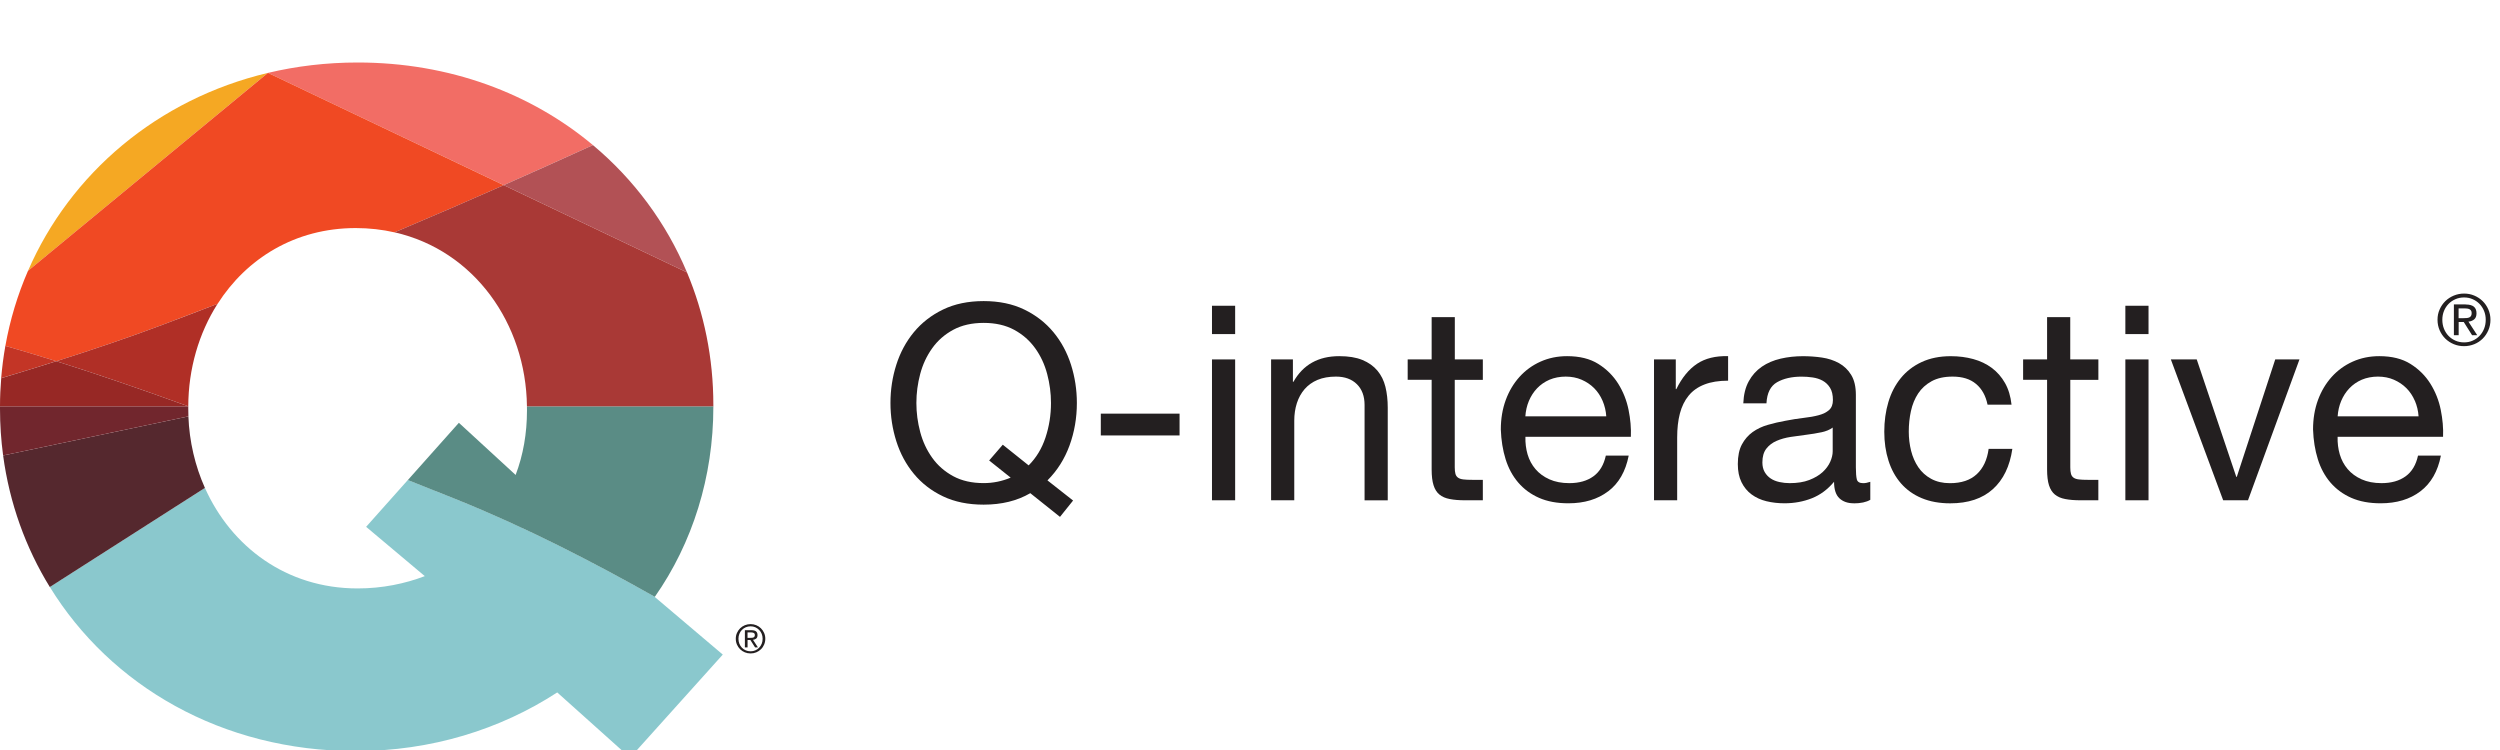 <svg width="1000" height="300" viewBox="0 0 320 80" fill="none" xmlns="http://www.w3.org/2000/svg">
    <path d="M52.198 53.447L46.864 59.434L54.374 65.745C51.832 66.713 48.927 67.319 45.774 67.319C36.609 67.319 29.57 61.929 26.228 54.448L6.377 67.131C14.145 79.762 28.381 88.14 45.529 88.14C55.22 88.14 64.06 85.354 71.326 80.631L80.65 88.986L92.516 75.787L83.798 68.4C83.798 68.4 83.808 68.385 83.812 68.381C75.847 63.898 67.467 59.551 58.265 55.848C56.16 55.003 54.134 54.194 52.198 53.433" fill="#8AC8CD"/>
    <path d="M67.453 44.317V44.561C67.453 47.465 66.969 50.252 66.001 52.794L58.736 46.117L52.203 53.447C54.139 54.209 56.165 55.017 58.27 55.862C67.472 59.565 75.856 63.912 83.817 68.395C88.649 61.497 91.309 53.029 91.309 44.077V44.007H67.449C67.449 44.11 67.449 44.214 67.449 44.317" fill="#5A8C85"/>
    <path d="M75.894 10.573C68.008 3.975 57.584 0 45.774 0C41.78 0 37.94 0.465 34.298 1.33L64.479 15.7C68.502 13.919 72.299 12.208 75.894 10.573Z" fill="#F26D65"/>
    <path d="M3.581 26.676L34.293 1.33C20.138 4.699 8.995 14.2 3.581 26.676Z" fill="#F5A823"/>
    <path d="M24.118 45.294L0.399 50.299C1.217 56.412 3.285 62.112 6.377 67.14L26.229 54.453C24.974 51.638 24.236 48.527 24.114 45.29" fill="#55282E"/>
    <path d="M24.1 44.077C24.1 44.077 24.1 44.03 24.1 44.007H0V44.317C0 46.347 0.136 48.344 0.399 50.299L24.118 45.294C24.104 44.97 24.1 44.646 24.1 44.317V44.073V44.077Z" fill="#71262D"/>
    <path d="M20.862 33.551C23.249 32.654 25.576 31.765 27.855 30.887C31.554 25.093 37.766 21.192 45.535 21.192C47.269 21.192 48.928 21.385 50.502 21.742C55.451 19.656 60.099 17.64 64.479 15.704L34.298 1.33C34.298 1.33 34.298 1.33 34.293 1.33L3.581 26.672C2.261 29.712 1.283 32.926 0.687 36.276C2.736 36.864 4.888 37.508 7.21 38.236C11.782 36.784 16.407 35.228 20.862 33.551Z" fill="#F04923"/>
    <path d="M0.686 36.277C0.442 37.635 0.268 39.011 0.15 40.402C2.467 39.707 4.827 38.988 7.205 38.231C4.883 37.503 2.73 36.859 0.681 36.272" fill="#C33526"/>
    <path d="M87.934 26.869C85.279 20.535 81.153 14.971 75.894 10.573C72.294 12.213 68.497 13.923 64.478 15.699L87.934 26.869Z" fill="#B25155"/>
    <path d="M20.861 33.551C16.406 35.229 11.782 36.784 7.209 38.236C11.97 39.735 17.431 41.587 24.099 44.007C24.113 39.204 25.453 34.646 27.85 30.887C25.575 31.765 23.244 32.658 20.857 33.551" fill="#B02F26"/>
    <path d="M50.502 21.738C60.7 24.055 67.322 33.42 67.449 44.007H91.309V43.833C91.309 37.804 90.12 32.076 87.934 26.869L64.479 15.7C60.099 17.636 55.451 19.652 50.502 21.738Z" fill="#A93936"/>
    <path d="M24.1 44.007C17.426 41.587 11.97 39.735 7.209 38.236C4.831 38.988 2.472 39.712 0.155 40.407C0.056 41.591 0 42.794 0 44.007H24.1Z" fill="#972825"/>
    <path d="M131.871 55.129C130.193 56.107 128.21 56.595 125.907 56.595C123.929 56.595 122.199 56.243 120.709 55.533C119.22 54.824 117.979 53.865 116.978 52.653C115.977 51.445 115.23 50.054 114.731 48.485C114.233 46.915 113.979 45.285 113.979 43.584C113.979 41.883 114.229 40.252 114.731 38.682C115.23 37.113 115.982 35.722 116.978 34.514C117.979 33.307 119.22 32.339 120.709 31.62C122.194 30.901 123.929 30.539 125.907 30.539C127.886 30.539 129.615 30.901 131.105 31.62C132.59 32.339 133.835 33.307 134.836 34.514C135.837 35.722 136.585 37.113 137.087 38.682C137.586 40.252 137.839 41.883 137.839 43.584C137.839 45.491 137.525 47.305 136.899 49.025C136.27 50.745 135.33 52.235 134.075 53.489L137.355 56.069L135.678 58.16L131.876 55.124L131.871 55.129ZM131.664 51.572C132.642 50.595 133.361 49.406 133.826 47.996C134.291 46.591 134.526 45.12 134.526 43.584C134.526 42.329 134.362 41.088 134.037 39.867C133.713 38.645 133.201 37.545 132.501 36.573C131.8 35.595 130.907 34.81 129.817 34.218C128.722 33.626 127.42 33.33 125.912 33.33C124.403 33.33 123.097 33.626 122.006 34.218C120.911 34.81 120.018 35.595 119.323 36.573C118.623 37.55 118.11 38.65 117.786 39.867C117.462 41.088 117.297 42.324 117.297 43.584C117.297 44.843 117.462 46.079 117.786 47.296C118.11 48.518 118.623 49.617 119.323 50.595C120.018 51.572 120.916 52.357 122.006 52.949C123.097 53.541 124.399 53.837 125.912 53.837C127.096 53.837 128.247 53.607 129.366 53.137L126.612 50.942L128.356 48.922L131.669 51.572H131.664Z" fill="#231F20"/>
    <path d="M150.984 44.946H140.903V47.737H150.984V44.946Z" fill="#231F20"/>
    <path d="M155.134 31.136H158.099V34.763H155.134V31.136ZM158.099 56.036H155.134V38.006H158.099V56.036Z" fill="#231F20"/>
    <path d="M165.492 38.006V40.868H165.562C166.794 38.683 168.749 37.588 171.423 37.588C172.607 37.588 173.594 37.748 174.388 38.077C175.178 38.401 175.817 38.857 176.306 39.439C176.794 40.022 177.137 40.713 177.335 41.516C177.532 42.32 177.631 43.208 177.631 44.185V56.041H174.665V43.833C174.665 42.715 174.341 41.831 173.688 41.183C173.035 40.534 172.142 40.205 171.004 40.205C170.097 40.205 169.313 40.346 168.65 40.623C167.987 40.901 167.433 41.3 166.991 41.808C166.549 42.32 166.22 42.917 165.999 43.603C165.778 44.289 165.666 45.041 165.666 45.853V56.036H162.7V38.006H165.492Z" fill="#231F20"/>
    <path d="M189.803 38.006V40.623H186.208V51.816C186.208 52.164 186.236 52.446 186.297 52.653C186.353 52.864 186.466 53.024 186.63 53.141C186.795 53.259 187.021 53.334 187.312 53.367C187.603 53.405 187.979 53.419 188.445 53.419H189.803V56.036H187.538C186.771 56.036 186.114 55.984 185.568 55.876C185.023 55.773 184.581 55.58 184.243 55.298C183.905 55.021 183.656 54.626 183.496 54.114C183.331 53.602 183.251 52.93 183.251 52.093V40.618H180.183V38.001H183.251V32.597H186.217V38.001H189.812L189.803 38.006Z" fill="#231F20"/>
    <path d="M205.847 54.885C204.498 55.91 202.802 56.422 200.753 56.422C199.31 56.422 198.06 56.191 197.002 55.726C195.945 55.261 195.057 54.608 194.338 53.771C193.619 52.935 193.078 51.934 192.716 50.773C192.355 49.613 192.152 48.344 192.105 46.972C192.105 45.6 192.317 44.345 192.735 43.203C193.153 42.066 193.741 41.079 194.498 40.238C195.254 39.402 196.147 38.753 197.186 38.288C198.22 37.823 199.352 37.588 200.588 37.588C202.191 37.588 203.521 37.917 204.583 38.584C205.64 39.247 206.486 40.088 207.13 41.112C207.769 42.137 208.211 43.25 208.455 44.458C208.7 45.666 208.798 46.817 208.751 47.912H195.254C195.231 48.706 195.325 49.453 195.531 50.163C195.738 50.872 196.077 51.502 196.542 52.047C197.007 52.592 197.599 53.029 198.323 53.353C199.042 53.677 199.893 53.842 200.87 53.842C202.125 53.842 203.154 53.551 203.958 52.968C204.762 52.385 205.288 51.502 205.546 50.318H208.474C208.079 52.338 207.205 53.861 205.857 54.885M205.133 43.307C204.865 42.682 204.503 42.137 204.052 41.685C203.596 41.23 203.065 40.873 202.449 40.605C201.834 40.337 201.152 40.205 200.41 40.205C199.667 40.205 198.948 40.342 198.332 40.605C197.717 40.873 197.186 41.239 196.744 41.704C196.302 42.169 195.954 42.71 195.696 43.325C195.437 43.941 195.292 44.599 195.245 45.294H205.603C205.556 44.599 205.401 43.936 205.133 43.307Z" fill="#231F20"/>
    <path d="M214.5 38.006V41.808H214.57C215.289 40.342 216.173 39.261 217.221 38.565C218.264 37.87 219.589 37.541 221.197 37.588V40.727C220.012 40.727 219.002 40.887 218.165 41.216C217.329 41.54 216.652 42.019 216.145 42.644C215.632 43.269 215.261 44.035 215.026 44.928C214.791 45.825 214.678 46.85 214.678 48.015V56.036H211.713V38.006H214.504H214.5Z" fill="#231F20"/>
    <path d="M237.273 56.421C236.507 56.421 235.896 56.205 235.441 55.778C234.985 55.345 234.759 54.645 234.759 53.668C233.946 54.645 232.997 55.35 231.916 55.778C230.835 56.205 229.665 56.421 228.41 56.421C227.597 56.421 226.831 56.332 226.107 56.158C225.388 55.984 224.754 55.693 224.204 55.289C223.654 54.885 223.226 54.358 222.911 53.719C222.596 53.08 222.441 52.31 222.441 51.398C222.441 50.374 222.615 49.537 222.963 48.889C223.311 48.24 223.771 47.709 224.34 47.3C224.909 46.896 225.562 46.586 226.29 46.38C227.024 46.168 227.771 45.994 228.541 45.858C229.355 45.698 230.13 45.576 230.863 45.491C231.596 45.411 232.24 45.294 232.799 45.144C233.359 44.993 233.8 44.772 234.125 44.481C234.449 44.19 234.613 43.767 234.613 43.208C234.613 42.554 234.491 42.033 234.247 41.638C234.002 41.243 233.688 40.943 233.307 40.731C232.926 40.52 232.494 40.383 232.019 40.313C231.54 40.242 231.07 40.21 230.605 40.21C229.35 40.21 228.302 40.449 227.465 40.924C226.629 41.403 226.173 42.301 226.107 43.626H223.142C223.189 42.508 223.419 41.568 223.842 40.802C224.26 40.036 224.819 39.416 225.515 38.936C226.215 38.457 227.014 38.119 227.921 37.907C228.828 37.696 229.782 37.592 230.783 37.592C231.596 37.592 232.405 37.649 233.208 37.766C234.012 37.884 234.736 38.123 235.389 38.48C236.037 38.842 236.564 39.345 236.958 39.998C237.353 40.647 237.551 41.497 237.551 42.545V51.821C237.551 52.521 237.593 53.029 237.673 53.358C237.753 53.682 238.03 53.846 238.491 53.846C238.749 53.846 239.05 53.79 239.398 53.672V55.975C238.885 56.276 238.176 56.431 237.273 56.431M233.124 47.333C232.517 47.46 231.883 47.568 231.22 47.648C230.558 47.728 229.89 47.822 229.214 47.925C228.537 48.029 227.935 48.198 227.399 48.433C226.864 48.663 226.427 48.997 226.093 49.425C225.755 49.857 225.585 50.444 225.585 51.187C225.585 51.675 225.684 52.089 225.882 52.427C226.079 52.766 226.337 53.038 226.648 53.245C226.962 53.456 227.334 53.607 227.766 53.701C228.198 53.795 228.631 53.842 229.073 53.842C230.05 53.842 230.887 53.71 231.582 53.442C232.278 53.174 232.851 52.836 233.293 52.432C233.735 52.023 234.059 51.581 234.27 51.107C234.482 50.632 234.585 50.181 234.585 49.763V46.727C234.214 47.005 233.725 47.211 233.119 47.338" fill="#231F20"/>
    <path d="M252.933 41.145C252.19 40.515 251.189 40.205 249.934 40.205C248.863 40.205 247.97 40.402 247.246 40.797C246.527 41.192 245.949 41.718 245.522 42.367C245.094 43.02 244.784 43.767 244.6 44.617C244.412 45.468 244.323 46.342 244.323 47.254C244.323 48.09 244.422 48.903 244.619 49.697C244.817 50.486 245.127 51.191 245.545 51.807C245.963 52.422 246.508 52.916 247.185 53.287C247.862 53.658 248.661 53.846 249.591 53.846C251.058 53.846 252.2 53.466 253.027 52.695C253.854 51.929 254.357 50.848 254.545 49.453H257.581C257.256 51.685 256.425 53.405 255.085 54.612C253.746 55.82 251.927 56.426 249.624 56.426C248.252 56.426 247.039 56.205 245.982 55.764C244.925 55.322 244.041 54.692 243.331 53.879C242.622 53.066 242.086 52.094 241.729 50.966C241.367 49.838 241.188 48.602 241.188 47.254C241.188 45.905 241.362 44.641 241.71 43.471C242.058 42.301 242.589 41.272 243.299 40.402C244.008 39.528 244.896 38.842 245.968 38.344C247.035 37.846 248.28 37.592 249.699 37.592C250.724 37.592 251.683 37.715 252.576 37.959C253.469 38.203 254.258 38.579 254.949 39.091C255.635 39.603 256.199 40.247 256.641 41.027C257.083 41.807 257.36 42.728 257.477 43.8H254.408C254.173 42.663 253.689 41.779 252.942 41.15" fill="#231F20"/>
    <path d="M268.592 38.006V40.623H264.997V51.816C264.997 52.164 265.025 52.446 265.086 52.653C265.143 52.864 265.255 53.024 265.415 53.141C265.58 53.259 265.805 53.334 266.097 53.367C266.388 53.405 266.764 53.419 267.229 53.419H268.588V56.036H266.322C265.556 56.036 264.898 55.984 264.348 55.876C263.803 55.773 263.362 55.58 263.023 55.298C262.685 55.021 262.436 54.626 262.271 54.114C262.107 53.602 262.027 52.93 262.027 52.093V40.618H258.958V38.001H262.027V32.597H264.992V38.001H268.588L268.592 38.006Z" fill="#231F20"/>
    <path d="M272.046 31.136H275.011V34.763H272.046V31.136ZM275.011 56.036H272.046V38.006H275.011V56.036Z" fill="#231F20"/>
    <path d="M284.566 56.036L277.869 38.006H281.182L286.244 53.038H286.31L291.23 38.006H294.332L287.743 56.036H284.566Z" fill="#231F20"/>
    <path d="M309.817 54.885C308.468 55.91 306.771 56.422 304.722 56.422C303.28 56.422 302.029 56.191 300.972 55.726C299.915 55.261 299.026 54.608 298.303 53.771C297.584 52.935 297.043 51.934 296.681 50.773C296.319 49.613 296.117 48.344 296.07 46.972C296.07 45.6 296.282 44.345 296.7 43.203C297.118 42.066 297.706 41.079 298.462 40.238C299.219 39.402 300.112 38.753 301.146 38.288C302.18 37.823 303.312 37.588 304.548 37.588C306.151 37.588 307.481 37.917 308.543 38.584C309.601 39.247 310.446 40.088 311.09 41.112C311.729 42.137 312.171 43.25 312.416 44.458C312.66 45.666 312.759 46.817 312.712 47.912H299.214C299.191 48.706 299.285 49.453 299.492 50.163C299.703 50.872 300.037 51.502 300.502 52.047C300.967 52.592 301.559 53.029 302.283 53.353C303.007 53.677 303.853 53.842 304.83 53.842C306.085 53.842 307.114 53.551 307.918 52.968C308.722 52.385 309.248 51.502 309.507 50.318H312.434C312.04 52.338 311.165 53.861 309.817 54.885ZM309.102 43.307C308.834 42.682 308.473 42.137 308.021 41.685C307.566 41.23 307.03 40.873 306.419 40.605C305.803 40.337 305.122 40.205 304.379 40.205C303.637 40.205 302.918 40.342 302.302 40.605C301.686 40.873 301.16 41.239 300.718 41.704C300.276 42.169 299.929 42.71 299.67 43.325C299.412 43.941 299.266 44.599 299.219 45.294H309.577C309.53 44.599 309.375 43.936 309.107 43.307" fill="#231F20"/>
    <path d="M312.275 31.606C312.453 31.197 312.702 30.84 313.008 30.539C313.318 30.238 313.68 30.003 314.089 29.834C314.502 29.665 314.939 29.576 315.4 29.576C315.86 29.576 316.297 29.66 316.706 29.834C317.115 30.003 317.472 30.243 317.778 30.539C318.083 30.84 318.328 31.197 318.506 31.606C318.685 32.014 318.779 32.456 318.779 32.931C318.779 33.405 318.689 33.866 318.506 34.279C318.328 34.688 318.083 35.05 317.778 35.351C317.472 35.652 317.115 35.891 316.706 36.056C316.297 36.22 315.86 36.309 315.4 36.309C314.939 36.309 314.497 36.225 314.089 36.056C313.68 35.886 313.318 35.652 313.008 35.351C312.698 35.045 312.453 34.688 312.275 34.279C312.096 33.866 312.002 33.419 312.002 32.931C312.002 32.442 312.091 32.014 312.275 31.606ZM312.829 34.082C312.97 34.434 313.167 34.74 313.417 34.998C313.666 35.257 313.962 35.459 314.3 35.605C314.638 35.755 315.01 35.825 315.404 35.825C315.799 35.825 316.161 35.755 316.495 35.605C316.833 35.459 317.125 35.257 317.374 34.998C317.623 34.74 317.82 34.434 317.961 34.082C318.102 33.73 318.173 33.349 318.173 32.931C318.173 32.513 318.102 32.151 317.961 31.803C317.82 31.455 317.623 31.155 317.374 30.896C317.125 30.642 316.833 30.44 316.495 30.295C316.161 30.144 315.795 30.074 315.404 30.074C315.014 30.074 314.638 30.144 314.3 30.295C313.962 30.44 313.666 30.642 313.417 30.896C313.167 31.155 312.97 31.455 312.829 31.803C312.688 32.151 312.618 32.527 312.618 32.931C312.618 33.335 312.688 33.73 312.829 34.082ZM315.611 30.976C316.081 30.976 316.429 31.07 316.655 31.253C316.88 31.441 316.993 31.723 316.993 32.099C316.993 32.456 316.894 32.715 316.697 32.879C316.499 33.044 316.25 33.142 315.959 33.17L317.087 34.909H316.429L315.357 33.213H314.709V34.909H314.098V30.967H315.621L315.611 30.976ZM315.339 32.724C315.48 32.724 315.607 32.724 315.729 32.71C315.851 32.701 315.964 32.677 316.058 32.635C316.156 32.593 316.232 32.527 316.288 32.442C316.344 32.358 316.373 32.235 316.373 32.076C316.373 31.944 316.344 31.841 316.297 31.761C316.246 31.681 316.18 31.625 316.1 31.582C316.02 31.54 315.926 31.512 315.823 31.498C315.715 31.483 315.611 31.474 315.513 31.474H314.7V32.729H315.339V32.724Z" fill="#231F20"/>
    <path d="M94.33 73.019C94.433 72.788 94.57 72.591 94.739 72.422C94.913 72.257 95.11 72.121 95.341 72.027C95.571 71.933 95.815 71.886 96.074 71.886C96.332 71.886 96.576 71.933 96.802 72.027C97.032 72.121 97.23 72.257 97.399 72.422C97.568 72.591 97.704 72.788 97.808 73.019C97.906 73.244 97.958 73.493 97.958 73.757C97.958 74.02 97.906 74.278 97.808 74.508C97.709 74.739 97.573 74.941 97.399 75.105C97.23 75.274 97.028 75.406 96.802 75.5C96.576 75.594 96.332 75.641 96.074 75.641C95.815 75.641 95.571 75.594 95.341 75.5C95.11 75.406 94.913 75.274 94.739 75.105C94.565 74.936 94.429 74.734 94.33 74.508C94.231 74.278 94.18 74.029 94.18 73.757C94.18 73.484 94.231 73.244 94.33 73.019ZM94.64 74.4C94.72 74.598 94.828 74.767 94.965 74.908C95.106 75.053 95.27 75.166 95.458 75.246C95.646 75.326 95.853 75.368 96.074 75.368C96.294 75.368 96.492 75.326 96.68 75.246C96.868 75.166 97.032 75.053 97.169 74.908C97.31 74.762 97.418 74.593 97.498 74.4C97.578 74.208 97.615 73.991 97.615 73.761C97.615 73.531 97.578 73.329 97.498 73.132C97.418 72.939 97.31 72.77 97.169 72.629C97.028 72.488 96.868 72.375 96.68 72.29C96.492 72.206 96.29 72.168 96.074 72.168C95.857 72.168 95.646 72.21 95.458 72.29C95.27 72.37 95.106 72.483 94.965 72.629C94.823 72.77 94.715 72.939 94.64 73.132C94.56 73.324 94.523 73.536 94.523 73.761C94.523 73.987 94.565 74.208 94.64 74.4ZM96.191 72.666C96.454 72.666 96.647 72.718 96.774 72.821C96.901 72.925 96.962 73.085 96.962 73.296C96.962 73.493 96.906 73.639 96.797 73.733C96.685 73.827 96.548 73.879 96.384 73.897L97.014 74.865H96.647L96.05 73.921H95.688V74.865H95.345V72.666H96.196H96.191ZM96.041 73.644C96.116 73.644 96.191 73.644 96.262 73.634C96.327 73.634 96.393 73.615 96.445 73.592C96.497 73.569 96.539 73.536 96.572 73.484C96.605 73.437 96.619 73.366 96.619 73.282C96.619 73.207 96.605 73.15 96.576 73.108C96.548 73.061 96.511 73.033 96.464 73.009C96.417 72.986 96.365 72.967 96.309 72.962C96.252 72.953 96.191 72.948 96.135 72.948H95.684V73.648H96.041V73.644Z" fill="#231F20"/>
</svg>

